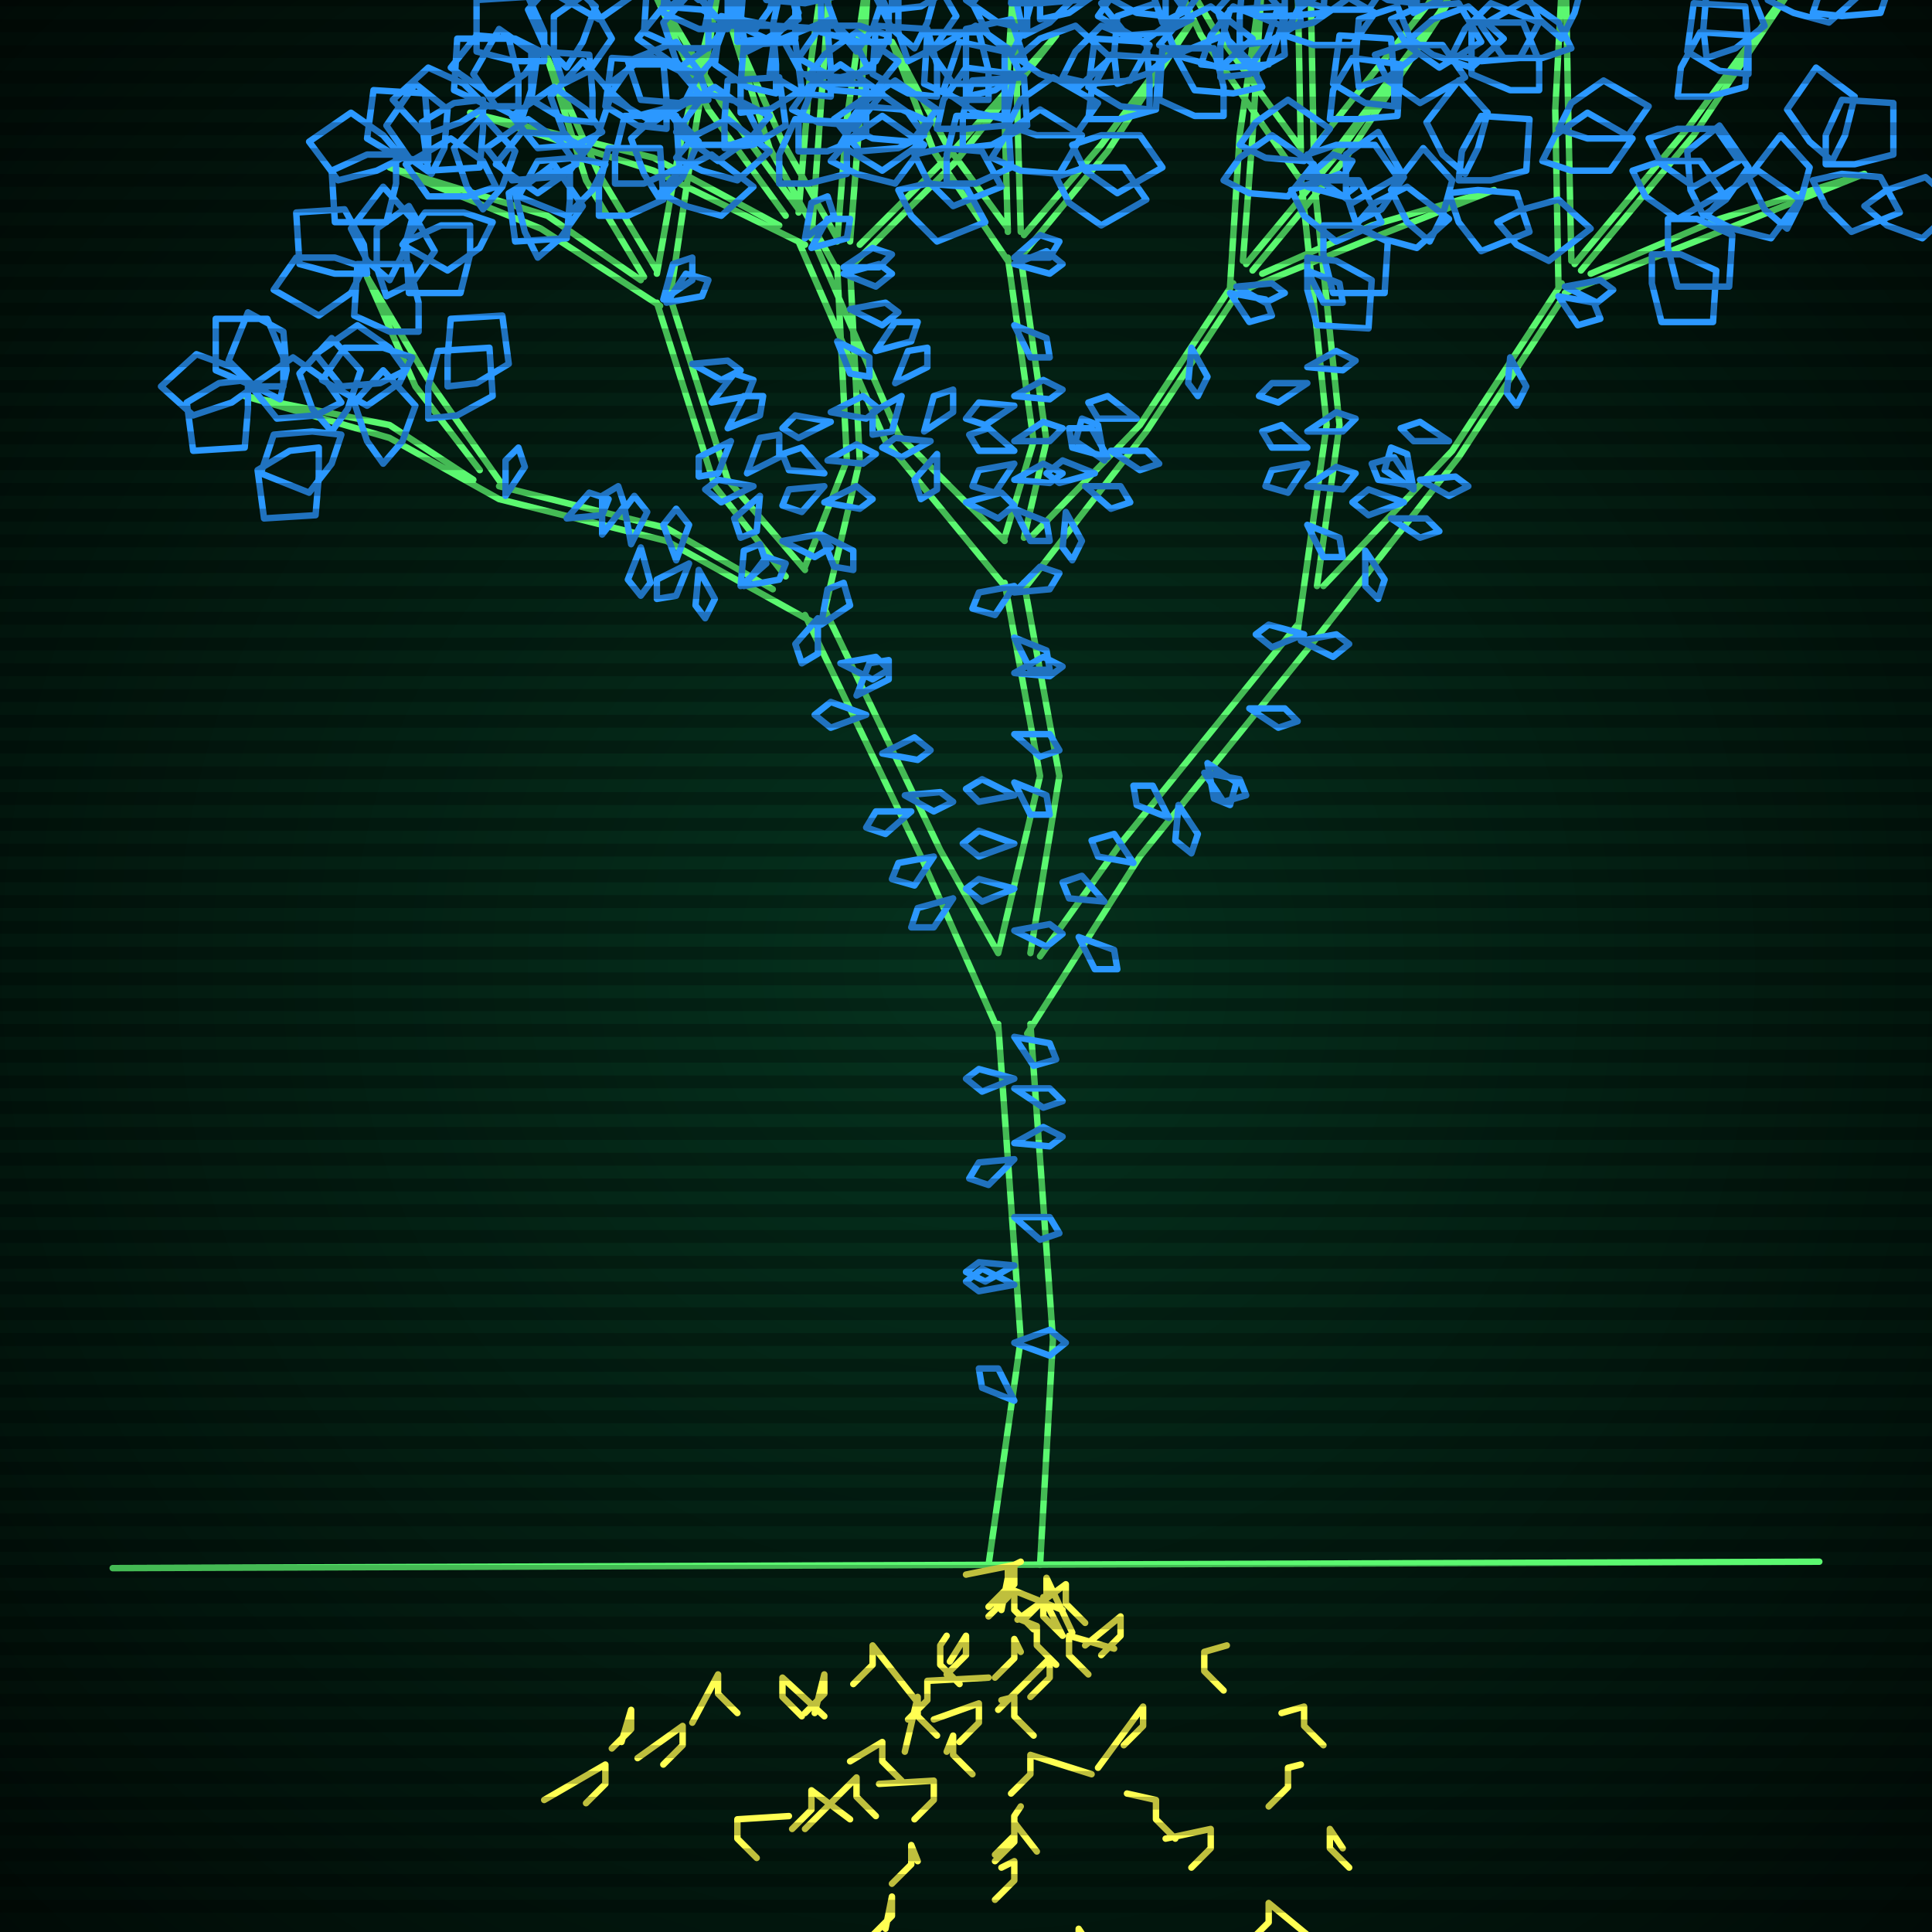 <svg xmlns="http://www.w3.org/2000/svg"
             width="600" height="600"
            >
    
            <style>
                @keyframes glow {0 % {opacity: 0.6;}
                3% {opacity: 0.9;} 30% {opacity: 0.6} 70% {opacity: 0.9}}
    
                .flicker {
                animation: glow 3s linear infinite alternate;
                animation-duration: 1.2s;
                animation-delay: 1.5s;
            }
    
    
            </style>
    
            <defs>
                <radialGradient id="screenGradient"
                                r="100%"
                >
                    <stop offset="0%" stop-color="#05321e"/>
                    <stop offset="90%" stop-color="black"/>
    
                </radialGradient>
            </defs>
    
            <rect
                fill="black"
                width="600" height="600"/>
    
            <rect
                className="flicker"
                fill="url(#screenGradient)"
                width="600" height="600"/>
    
    
            <path
                id="ground-path"
                className="flicker"
                style="fill: none;stroke: #5bf870;stroke-width:2px;stroke-linecap:round;stroke-linejoin:round;stroke-miterlimit:4;stroke-dasharray:none"
                d="M 35 487 L 565 485 "
            />
            <path
                id="branch-path"
                className="flicker"
                style="fill: none;stroke: #5bf870;stroke-width:2px;stroke-linecap:round;stroke-linejoin:round;stroke-miterlimit:4;stroke-dasharray:none"
                d="M 307 486 L 317 416 L 310 318 M 320 318 L 327 416 L 323 486 M 310 320 L 286 266 L 250 191 M 256 189 L 292 264 L 310 296 M 252 193 L 207 168 L 155 155 M 155 151 L 207 164 L 240 183 M 155 155 L 121 136 L 76 123 L 121 132 L 147 149 M 149 146 L 129 120 L 114 86 L 133 118 L 157 152 M 244 179 L 222 151 L 204 94 M 208 92 L 226 149 L 250 177 M 205 95 L 168 71 L 121 52 L 170 67 L 199 87 M 200 86 L 182 56 L 170 18 L 186 54 L 204 84 M 204 85 L 211 46 L 223 -3 L 215 46 L 208 93 M 250 176 L 263 143 L 260 83 M 264 83 L 267 143 L 256 190 M 260 84 L 239 46 L 227 8 L 243 44 L 260 74 M 260 75 L 263 37 L 270 -12 L 267 37 L 264 75 M 267 76 L 295 48 L 328 11 L 297 50 L 263 84 M 310 296 L 323 241 L 312 181 M 318 181 L 329 241 L 320 296 M 312 182 L 275 137 L 248 75 M 252 73 L 279 135 L 312 168 M 250 76 L 203 53 L 146 35 L 203 49 L 242 70 M 244 67 L 220 34 L 201 -7 L 224 32 L 248 65 M 248 66 L 252 18 L 260 -40 L 256 18 L 252 74 M 312 167 L 321 137 L 313 80 M 317 80 L 325 137 L 318 167 M 313 81 L 290 47 L 277 13 L 294 45 L 313 71 M 313 72 L 312 37 L 315 -9 L 316 37 L 317 72 M 318 73 L 342 45 L 370 7 L 344 47 L 316 81 M 320 167 L 354 132 L 383 88 M 385 90 L 356 134 L 318 183 M 382 89 L 385 42 L 392 -7 L 389 42 L 386 81 M 387 82 L 416 47 L 449 2 L 418 49 L 389 84 M 392 85 L 426 70 L 464 59 L 426 74 L 384 91 M 323 297 L 348 262 L 403 194 M 409 198 L 354 266 L 319 321 M 403 196 L 412 132 L 404 55 M 408 55 L 416 132 L 409 182 M 404 56 L 373 11 L 352 -34 L 377 9 L 404 46 M 404 47 L 403 -6 L 406 -70 L 407 -6 L 408 47 M 408 46 L 443 2 L 482 -54 L 447 4 L 408 56 M 411 182 L 451 140 L 485 88 M 487 90 L 453 142 L 409 198 M 484 89 L 483 34 L 486 -23 L 487 34 L 488 81 M 489 82 L 524 40 L 562 -12 L 526 42 L 491 84 M 494 85 L 534 68 L 579 54 L 534 72 L 486 91 "
            />
            <path
                id="leaf-path"
                className="flicker"
                style="fill: none;stroke: #2b98ff;stroke-width:2px;stroke-linecap:round;stroke-linejoin:round;stroke-miterlimit:4;stroke-dasharray:none"
                d="M 315 338 L 326 338 L 330 342 L 324 344 L 315 338 M 315 360 L 307 368 L 301 366 L 304 361 L 315 360 M 315 435 L 305 431 L 304 425 L 310 425 L 315 435 M 315 322 L 326 324 L 328 329 L 321 331 L 315 322 M 315 335 L 305 339 L 300 335 L 304 332 L 315 335 M 315 399 L 304 401 L 300 398 L 305 394 L 315 399 M 315 378 L 326 378 L 329 383 L 323 385 L 315 378 M 315 355 L 324 350 L 330 353 L 326 356 L 315 355 M 315 417 L 326 413 L 331 417 L 326 421 L 315 417 M 315 393 L 306 398 L 300 395 L 304 392 L 315 393 M 269 222 L 258 226 L 253 222 L 258 218 L 269 222 M 261 206 L 272 204 L 276 208 L 271 211 L 261 206 M 255 194 L 257 183 L 262 181 L 264 188 L 255 194 M 296 279 L 290 288 L 283 288 L 285 282 L 296 279 M 283 252 L 275 259 L 269 257 L 272 252 L 283 252 M 274 234 L 284 229 L 289 233 L 285 236 L 274 234 M 266 216 L 270 206 L 276 205 L 276 211 L 266 216 M 290 266 L 284 275 L 277 273 L 279 268 L 290 266 M 281 247 L 292 246 L 296 249 L 290 252 L 281 247 M 254 192 L 254 203 L 249 206 L 247 200 L 254 192 M 230 182 L 231 171 L 236 169 L 238 175 L 230 182 M 187 166 L 187 154 L 192 151 L 194 157 L 187 166 M 196 169 L 194 158 L 197 154 L 201 159 L 196 169 M 210 174 L 206 163 L 210 158 L 214 163 L 210 174 M 217 177 L 222 186 L 219 192 L 216 188 L 217 177 M 231 182 L 238 173 L 244 175 L 242 180 L 231 182 M 157 154 L 157 143 L 161 139 L 163 145 L 157 154 M 199 170 L 202 181 L 199 185 L 195 180 L 199 170 M 214 175 L 210 185 L 204 186 L 204 180 L 214 175 M 176 161 L 183 153 L 189 155 L 187 160 L 176 161 M 103 134 L 97 127 L 93 116 L 103 105 L 112 115 L 108 127 L 103 134 M 88 120 L 79 120 L 67 115 L 67 99 L 83 99 L 88 111 L 88 120 M 106 135 L 103 144 L 96 153 L 81 147 L 85 135 L 97 134 L 106 135 M 106 125 L 98 129 L 86 130 L 78 120 L 91 111 L 101 118 L 106 125 M 79 120 L 72 125 L 60 129 L 50 120 L 61 110 L 72 114 L 79 120 M 87 124 L 79 120 L 71 112 L 77 97 L 88 103 L 89 115 L 87 124 M 99 139 L 99 148 L 98 160 L 82 161 L 80 146 L 90 140 L 99 139 M 119 144 L 114 137 L 110 125 L 119 115 L 129 126 L 125 137 L 119 144 M 77 118 L 77 127 L 76 139 L 60 140 L 58 125 L 68 119 L 77 118 M 121 87 L 114 81 L 109 71 L 119 58 L 128 68 L 125 79 L 121 87 M 126 115 L 118 119 L 106 120 L 98 110 L 111 101 L 121 108 L 126 115 M 130 103 L 121 103 L 110 98 L 111 82 L 127 82 L 130 94 L 130 103 M 114 85 L 104 85 L 93 82 L 92 66 L 107 65 L 113 76 L 114 85 M 120 92 L 117 83 L 117 71 L 127 64 L 135 78 L 128 88 L 120 92 M 128 111 L 124 119 L 114 126 L 100 118 L 107 108 L 119 108 L 128 111 M 133 130 L 133 120 L 136 109 L 152 108 L 153 123 L 142 129 L 133 130 M 113 83 L 109 91 L 99 98 L 85 90 L 92 80 L 104 80 L 113 83 M 139 120 L 139 111 L 140 99 L 156 98 L 158 113 L 148 119 L 139 120 M 221 125 L 228 116 L 234 118 L 232 123 L 221 125 M 226 133 L 231 123 L 237 123 L 236 129 L 226 133 M 232 147 L 236 136 L 242 135 L 242 142 L 232 147 M 236 154 L 235 165 L 230 167 L 228 161 L 236 154 M 243 168 L 254 166 L 258 170 L 253 173 L 243 168 M 207 94 L 213 85 L 220 87 L 218 92 L 207 94 M 227 137 L 223 147 L 217 148 L 217 142 L 227 137 M 234 151 L 224 156 L 219 152 L 223 149 L 234 151 M 215 113 L 226 112 L 230 115 L 224 118 L 215 113 M 206 93 L 209 82 L 215 80 L 215 87 L 206 93 M 150 65 L 145 58 L 141 46 L 150 36 L 160 47 L 156 58 L 150 65 M 133 50 L 124 49 L 114 43 L 116 28 L 132 29 L 133 41 L 133 50 M 153 69 L 149 77 L 139 84 L 125 76 L 132 66 L 144 66 L 153 69 M 154 58 L 145 61 L 133 61 L 126 51 L 140 43 L 150 50 L 154 58 M 125 49 L 117 53 L 105 56 L 96 44 L 109 35 L 119 42 L 125 49 M 134 54 L 127 49 L 120 39 L 129 26 L 139 34 L 138 46 L 134 54 M 146 70 L 146 79 L 143 91 L 127 91 L 126 75 L 137 70 L 146 70 M 167 80 L 163 72 L 160 60 L 172 51 L 181 64 L 174 74 L 167 80 M 123 48 L 123 57 L 120 69 L 104 69 L 103 53 L 114 48 L 123 48 M 176 21 L 169 14 L 164 3 L 174 -8 L 185 2 L 181 13 L 176 21 M 179 51 L 171 55 L 159 56 L 151 46 L 164 37 L 174 44 L 179 51 M 184 38 L 175 37 L 165 31 L 167 16 L 183 17 L 184 29 L 184 38 M 169 19 L 160 19 L 148 16 L 148 0 L 164 -1 L 169 10 L 169 19 M 175 26 L 172 17 L 172 5 L 182 -2 L 190 12 L 183 22 L 175 26 M 182 46 L 177 53 L 167 60 L 154 51 L 162 41 L 174 42 L 182 46 M 186 67 L 186 58 L 189 46 L 205 46 L 206 62 L 195 67 L 186 67 M 168 16 L 163 23 L 153 30 L 140 21 L 148 11 L 160 12 L 168 16 M 191 57 L 191 48 L 194 36 L 210 36 L 211 52 L 200 57 L 191 57 M 207 40 L 198 39 L 188 33 L 190 18 L 206 19 L 207 31 L 207 40 M 215 26 L 210 19 L 206 7 L 215 -3 L 225 8 L 221 19 L 215 26 M 217 0 L 210 -6 L 205 -16 L 215 -29 L 224 -19 L 221 -8 L 217 0 M 219 8 L 221 -1 L 228 -11 L 243 -6 L 240 8 L 228 8 L 219 8 M 220 31 L 211 32 L 199 31 L 195 19 L 210 13 L 217 22 L 220 31 M 205 60 L 211 53 L 221 48 L 234 58 L 224 67 L 213 64 L 205 60 M 218 -3 L 209 -2 L 197 -3 L 193 -15 L 208 -21 L 215 -12 L 218 -3 M 210 49 L 216 42 L 226 37 L 239 47 L 229 56 L 218 53 L 210 49 M 229 13 L 229 4 L 230 -8 L 246 -9 L 248 6 L 238 12 L 229 13 M 258 128 L 268 123 L 273 127 L 269 130 L 258 128 M 257 143 L 266 138 L 272 141 L 268 144 L 257 143 M 256 151 L 249 159 L 243 157 L 245 152 L 256 151 M 255 166 L 265 171 L 265 177 L 259 176 L 255 166 M 262 85 L 273 82 L 277 85 L 272 89 L 262 85 M 258 131 L 248 136 L 243 133 L 247 129 L 258 131 M 256 147 L 245 146 L 243 141 L 249 139 L 256 147 M 260 106 L 270 111 L 270 117 L 264 116 L 260 106 M 262 83 L 271 77 L 277 79 L 273 83 L 262 83 M 256 156 L 266 151 L 271 155 L 267 158 L 256 156 M 234 10 L 228 3 L 224 -8 L 234 -19 L 243 -9 L 239 3 L 234 10 M 236 42 L 227 45 L 215 45 L 208 35 L 222 27 L 232 34 L 236 42 M 241 29 L 232 27 L 222 20 L 224 5 L 240 8 L 241 20 L 241 29 M 226 9 L 217 9 L 206 4 L 207 -12 L 223 -12 L 226 0 L 226 9 M 232 16 L 230 7 L 231 -5 L 242 -11 L 248 4 L 240 12 L 232 16 M 239 36 L 233 43 L 223 50 L 210 41 L 219 29 L 231 32 L 239 36 M 242 57 L 242 48 L 247 37 L 263 38 L 263 54 L 251 57 L 242 57 M 226 7 L 221 14 L 211 21 L 198 12 L 206 2 L 218 3 L 226 7 M 248 47 L 248 38 L 253 26 L 269 26 L 269 42 L 257 47 L 248 47 M 258 30 L 249 29 L 239 23 L 241 8 L 257 9 L 258 21 L 258 30 M 266 16 L 260 9 L 256 -2 L 266 -13 L 275 -3 L 271 9 L 266 16 M 265 -9 L 258 -15 L 251 -25 L 260 -38 L 272 -29 L 269 -17 L 265 -9 M 268 -1 L 270 -10 L 277 -20 L 292 -15 L 289 -1 L 277 -1 L 268 -1 M 270 22 L 261 24 L 249 23 L 243 12 L 258 6 L 266 14 L 270 22 M 258 50 L 264 43 L 274 36 L 287 45 L 278 57 L 266 54 L 258 50 M 265 -12 L 256 -10 L 244 -11 L 238 -22 L 253 -28 L 261 -20 L 265 -12 M 263 39 L 268 32 L 278 25 L 291 34 L 283 44 L 271 43 L 263 39 M 277 3 L 277 -6 L 278 -18 L 294 -19 L 296 -4 L 286 2 L 277 3 M 300 30 L 300 21 L 300 9 L 314 6 L 319 21 L 309 28 L 300 30 M 318 11 L 316 2 L 317 -10 L 328 -16 L 334 -1 L 326 7 L 318 11 M 316 18 L 323 12 L 334 8 L 345 18 L 335 27 L 323 23 L 316 18 M 312 37 L 303 35 L 293 28 L 298 13 L 312 16 L 312 28 L 312 37 M 279 59 L 288 57 L 300 58 L 306 69 L 291 75 L 283 67 L 279 59 M 319 9 L 310 7 L 300 0 L 302 -15 L 318 -12 L 319 0 L 319 9 M 284 48 L 293 46 L 305 47 L 311 58 L 296 64 L 288 56 L 284 48 M 330 24 L 334 16 L 342 8 L 357 14 L 351 25 L 339 26 L 330 24 M 291 40 L 293 31 L 300 21 L 315 23 L 312 39 L 300 40 L 291 40 M 315 198 L 325 202 L 326 208 L 320 208 L 315 198 M 315 184 L 323 176 L 329 178 L 326 183 L 315 184 M 315 276 L 305 280 L 300 276 L 304 273 L 315 276 M 315 247 L 304 249 L 300 245 L 305 242 L 315 247 M 315 228 L 326 228 L 329 233 L 323 235 L 315 228 M 315 209 L 324 204 L 330 207 L 326 210 L 315 209 M 315 262 L 304 266 L 299 262 L 304 258 L 315 262 M 315 243 L 325 247 L 326 253 L 320 253 L 315 243 M 315 182 L 309 191 L 302 189 L 304 184 L 315 182 M 315 289 L 326 287 L 330 290 L 325 294 L 315 289 M 272 109 L 278 100 L 285 100 L 283 106 L 272 109 M 278 119 L 282 109 L 288 108 L 288 114 L 278 119 M 287 134 L 290 123 L 296 121 L 296 128 L 287 134 M 291 141 L 291 152 L 286 155 L 284 149 L 291 141 M 300 156 L 311 153 L 315 157 L 310 161 L 300 156 M 252 77 L 257 68 L 264 68 L 263 74 L 252 77 M 280 123 L 277 134 L 271 135 L 271 128 L 280 123 M 289 137 L 280 142 L 274 139 L 278 136 L 289 137 M 264 96 L 275 94 L 279 97 L 274 101 L 264 96 M 250 74 L 252 63 L 257 61 L 259 67 L 250 74 M 181 48 L 175 41 L 171 30 L 181 19 L 190 29 L 186 41 L 181 48 M 161 33 L 152 33 L 141 28 L 142 12 L 158 12 L 161 24 L 161 33 M 188 51 L 184 59 L 176 67 L 161 61 L 167 50 L 179 49 L 188 51 M 187 41 L 179 45 L 167 46 L 159 36 L 172 27 L 182 34 L 187 41 M 151 33 L 143 38 L 132 42 L 122 31 L 133 21 L 144 26 L 151 33 M 162 37 L 154 33 L 147 23 L 155 9 L 165 16 L 165 28 L 162 37 M 177 53 L 177 62 L 176 74 L 160 75 L 158 60 L 168 54 L 177 53 M 205 62 L 200 54 L 196 43 L 207 33 L 217 44 L 212 55 L 205 62 M 150 31 L 150 40 L 149 52 L 133 53 L 131 38 L 141 32 L 150 31 M 209 -5 L 202 -11 L 195 -21 L 204 -34 L 216 -25 L 213 -13 L 209 -5 M 217 29 L 209 33 L 198 36 L 188 27 L 201 17 L 211 22 L 217 29 M 220 15 L 211 15 L 200 10 L 201 -6 L 217 -6 L 220 6 L 220 15 M 201 -6 L 192 -6 L 180 -7 L 179 -23 L 194 -25 L 200 -15 L 201 -6 M 208 2 L 204 -6 L 203 -18 L 213 -26 L 222 -13 L 215 -3 L 208 2 M 217 23 L 213 31 L 203 38 L 189 30 L 196 20 L 208 20 L 217 23 M 225 46 L 225 37 L 226 25 L 242 24 L 244 39 L 234 45 L 225 46 M 200 -9 L 196 -1 L 186 6 L 172 -2 L 179 -12 L 191 -12 L 200 -9 M 230 35 L 230 26 L 231 14 L 247 13 L 249 28 L 239 34 L 230 35 M 247 12 L 238 12 L 227 7 L 228 -9 L 244 -9 L 247 3 L 247 12 M 255 -3 L 249 -10 L 245 -21 L 255 -32 L 264 -22 L 260 -10 L 255 -3 M 255 -36 L 248 -41 L 241 -51 L 250 -64 L 260 -56 L 259 -44 L 255 -36 M 257 -25 L 258 -34 L 264 -44 L 279 -42 L 278 -26 L 266 -25 L 257 -25 M 259 -1 L 250 1 L 238 0 L 232 -11 L 247 -17 L 255 -9 L 259 -1 M 246 34 L 251 27 L 261 20 L 274 29 L 266 39 L 254 38 L 246 34 M 255 -39 L 246 -37 L 234 -38 L 228 -49 L 243 -55 L 251 -47 L 255 -39 M 251 24 L 256 17 L 266 10 L 279 19 L 271 29 L 259 28 L 251 24 M 267 -23 L 267 -32 L 267 -44 L 281 -47 L 286 -32 L 276 -25 L 267 -23 M 315 123 L 324 118 L 330 121 L 326 124 L 315 123 M 315 137 L 324 131 L 330 133 L 326 137 L 315 137 M 315 144 L 309 153 L 302 151 L 304 146 L 315 144 M 315 158 L 325 162 L 326 168 L 320 168 L 315 158 M 315 82 L 325 78 L 330 82 L 326 85 L 315 82 M 315 126 L 306 132 L 300 130 L 304 125 L 315 126 M 315 140 L 304 140 L 301 135 L 307 133 L 315 140 M 315 101 L 325 105 L 326 111 L 320 111 L 315 101 M 315 80 L 323 73 L 329 75 L 326 80 L 315 80 M 315 149 L 324 144 L 330 147 L 326 150 L 315 149 M 284 15 L 277 9 L 272 -1 L 282 -14 L 291 -4 L 288 7 L 284 15 M 287 42 L 279 46 L 267 47 L 259 37 L 272 28 L 282 35 L 287 42 M 291 30 L 282 29 L 271 23 L 272 8 L 288 9 L 291 20 L 291 30 M 276 13 L 267 13 L 255 10 L 255 -6 L 271 -7 L 276 4 L 276 13 M 282 19 L 279 10 L 279 -2 L 289 -9 L 297 5 L 290 15 L 282 19 M 289 38 L 284 46 L 274 53 L 261 45 L 268 33 L 280 34 L 289 38 M 294 57 L 294 48 L 297 36 L 313 36 L 314 52 L 303 57 L 294 57 M 276 11 L 272 19 L 262 26 L 248 18 L 255 8 L 267 8 L 276 11 M 299 46 L 299 36 L 302 25 L 318 24 L 319 39 L 308 45 L 299 46 M 307 31 L 298 31 L 287 26 L 288 10 L 304 10 L 307 22 L 307 31 M 314 17 L 307 11 L 302 1 L 312 -12 L 321 -2 L 318 9 L 314 17 M 311 -7 L 303 -12 L 296 -22 L 304 -35 L 316 -28 L 315 -16 L 311 -7 M 314 1 L 315 -8 L 321 -18 L 336 -16 L 335 0 L 323 1 L 314 1 M 317 23 L 308 26 L 296 26 L 289 16 L 303 8 L 313 15 L 317 23 M 308 49 L 313 41 L 323 34 L 336 42 L 329 54 L 317 53 L 308 49 M 311 -10 L 302 -7 L 290 -7 L 283 -17 L 297 -25 L 307 -18 L 311 -10 M 313 39 L 317 31 L 327 24 L 341 32 L 334 42 L 322 42 L 313 39 M 323 6 L 323 -3 L 323 -15 L 337 -18 L 342 -3 L 332 4 L 323 6 M 347 26 L 346 17 L 347 5 L 359 1 L 365 16 L 356 23 L 347 26 M 361 7 L 358 -2 L 358 -14 L 368 -21 L 376 -7 L 369 3 L 361 7 M 360 14 L 366 7 L 376 2 L 389 12 L 379 21 L 368 18 L 360 14 M 357 34 L 348 33 L 338 27 L 340 12 L 356 13 L 357 25 L 357 34 M 328 55 L 337 52 L 349 52 L 356 62 L 342 70 L 332 63 L 328 55 M 362 5 L 353 4 L 342 -2 L 343 -17 L 359 -16 L 362 -5 L 362 5 M 333 45 L 342 42 L 354 42 L 361 52 L 347 60 L 337 53 L 333 45 M 373 20 L 376 11 L 383 2 L 398 8 L 394 20 L 382 21 L 373 20 M 338 37 L 339 28 L 345 17 L 360 18 L 359 34 L 348 37 L 338 37 M 345 140 L 356 140 L 360 144 L 354 146 L 345 140 M 340 147 L 329 150 L 325 147 L 330 143 L 340 147 M 331 159 L 336 168 L 333 174 L 330 170 L 331 159 M 382 91 L 393 93 L 395 98 L 388 100 L 382 91 M 353 130 L 341 130 L 338 125 L 344 123 L 353 130 M 343 143 L 334 137 L 336 130 L 341 132 L 343 143 M 370 108 L 375 117 L 372 123 L 369 119 L 370 108 M 384 89 L 395 88 L 399 91 L 393 94 L 384 89 M 337 151 L 348 151 L 351 156 L 345 158 L 337 151 M 344 142 L 333 139 L 332 133 L 339 133 L 344 142 M 380 36 L 371 36 L 360 31 L 361 15 L 377 15 L 380 27 L 380 36 M 388 21 L 382 14 L 378 3 L 388 -8 L 397 2 L 393 14 L 388 21 M 387 -4 L 380 -9 L 373 -19 L 382 -32 L 392 -24 L 391 -12 L 387 -4 M 390 5 L 391 -4 L 397 -14 L 412 -12 L 411 4 L 399 5 L 390 5 M 392 27 L 383 29 L 371 28 L 365 17 L 380 11 L 388 19 L 392 27 M 380 56 L 385 49 L 395 42 L 408 51 L 400 61 L 388 60 L 380 56 M 387 -7 L 378 -4 L 366 -4 L 359 -17 L 373 -23 L 383 -15 L 387 -7 M 385 45 L 390 38 L 400 31 L 413 40 L 405 50 L 393 49 L 385 45 M 399 9 L 399 0 L 399 -12 L 413 -15 L 418 0 L 408 7 L 399 9 M 422 27 L 421 18 L 422 6 L 434 2 L 440 17 L 431 24 L 422 27 M 439 4 L 436 -5 L 436 -17 L 449 -24 L 455 -10 L 447 0 L 439 4 M 438 12 L 445 6 L 456 2 L 467 12 L 457 21 L 445 17 L 438 12 M 433 33 L 424 32 L 414 26 L 416 11 L 432 12 L 433 24 L 433 33 M 401 59 L 410 56 L 422 56 L 429 69 L 415 75 L 405 67 L 401 59 M 440 1 L 431 0 L 421 -6 L 423 -21 L 439 -20 L 440 -8 L 440 1 M 406 48 L 415 45 L 427 45 L 434 55 L 420 63 L 410 56 L 406 48 M 451 17 L 455 9 L 463 1 L 478 7 L 472 18 L 460 19 L 451 17 M 413 37 L 414 28 L 420 18 L 435 20 L 434 36 L 422 37 L 413 37 M 453 56 L 454 47 L 460 36 L 475 37 L 474 53 L 463 56 L 453 56 M 450 60 L 459 59 L 471 60 L 475 72 L 460 78 L 453 69 L 450 60 M 444 75 L 437 69 L 432 59 L 442 46 L 451 56 L 448 67 L 444 75 M 406 80 L 415 81 L 426 87 L 425 102 L 409 101 L 406 90 L 406 80 M 455 54 L 448 48 L 443 38 L 453 25 L 462 35 L 459 46 L 455 54 M 411 70 L 420 70 L 431 75 L 430 91 L 414 91 L 411 79 L 411 70 M 465 69 L 473 65 L 484 62 L 494 71 L 481 81 L 471 76 L 465 69 M 421 70 L 427 63 L 437 58 L 450 68 L 440 77 L 429 74 L 421 70 M 421 69 L 418 60 L 418 48 L 428 41 L 436 55 L 429 65 L 421 69 M 404 199 L 415 197 L 419 200 L 414 204 L 404 199 M 343 280 L 332 279 L 330 274 L 336 272 L 343 280 M 363 254 L 353 250 L 352 244 L 358 244 L 363 254 M 375 237 L 384 243 L 382 250 L 377 248 L 375 237 M 388 220 L 399 220 L 403 224 L 397 226 L 388 220 M 352 268 L 341 266 L 339 261 L 346 259 L 352 268 M 366 250 L 372 259 L 370 265 L 365 261 L 366 250 M 405 197 L 395 201 L 390 197 L 394 194 L 405 197 M 335 291 L 346 295 L 347 301 L 340 301 L 335 291 M 374 240 L 385 242 L 387 247 L 380 249 L 374 240 M 406 114 L 415 109 L 421 112 L 417 115 L 406 114 M 406 134 L 415 128 L 421 130 L 417 134 L 406 134 M 406 144 L 400 153 L 393 151 L 395 146 L 406 144 M 406 163 L 416 167 L 417 173 L 411 173 L 406 163 M 406 58 L 416 54 L 421 58 L 417 61 L 406 58 M 406 119 L 397 125 L 391 123 L 395 119 L 406 119 M 406 139 L 395 139 L 392 134 L 398 132 L 406 139 M 406 84 L 416 88 L 417 94 L 411 94 L 406 84 M 406 55 L 414 48 L 420 50 L 417 55 L 406 55 M 406 151 L 415 145 L 421 147 L 417 152 L 406 151 M 361 -30 L 354 -36 L 349 -46 L 359 -59 L 368 -49 L 365 -38 L 361 -30 M 370 6 L 362 10 L 350 11 L 342 1 L 355 -8 L 365 -1 L 370 6 M 373 -8 L 364 -8 L 353 -13 L 354 -29 L 370 -29 L 373 -17 L 373 -8 M 353 -32 L 343 -32 L 332 -35 L 331 -51 L 346 -52 L 352 -41 L 353 -32 M 360 -24 L 357 -33 L 357 -45 L 367 -52 L 375 -38 L 368 -28 L 360 -24 M 369 -2 L 365 6 L 355 13 L 341 5 L 348 -5 L 360 -5 L 369 -2 M 379 24 L 379 14 L 382 3 L 398 2 L 399 17 L 388 23 L 379 24 M 352 -34 L 348 -26 L 338 -19 L 324 -27 L 331 -37 L 343 -37 L 352 -34 M 385 14 L 385 5 L 386 -7 L 402 -8 L 404 7 L 394 13 L 385 14 M 398 -13 L 389 -13 L 377 -18 L 377 -34 L 393 -34 L 398 -22 L 398 -13 M 405 -30 L 398 -36 L 393 -46 L 403 -59 L 412 -49 L 409 -38 L 405 -30 M 402 -65 L 394 -69 L 387 -79 L 395 -93 L 405 -86 L 405 -74 L 402 -65 M 405 -54 L 406 -63 L 412 -74 L 427 -73 L 426 -57 L 415 -54 L 405 -54 M 408 -28 L 399 -25 L 387 -25 L 380 -35 L 394 -43 L 404 -36 L 408 -28 M 399 11 L 403 3 L 413 -4 L 427 4 L 420 14 L 408 14 L 399 11 M 402 -68 L 393 -65 L 381 -65 L 374 -75 L 388 -83 L 398 -76 L 402 -68 M 404 0 L 408 -8 L 418 -15 L 432 -7 L 425 3 L 413 3 L 404 0 M 414 -52 L 413 -61 L 414 -74 L 428 -77 L 433 -62 L 423 -55 L 414 -52 M 450 -20 L 448 -29 L 449 -41 L 462 -47 L 468 -32 L 459 -24 L 450 -20 M 471 -50 L 468 -59 L 468 -71 L 478 -78 L 486 -64 L 479 -54 L 471 -50 M 469 -41 L 475 -48 L 485 -53 L 498 -43 L 488 -34 L 477 -37 L 469 -41 M 463 -17 L 454 -18 L 443 -24 L 444 -39 L 460 -38 L 463 -27 L 463 -17 M 427 17 L 436 14 L 448 14 L 455 24 L 441 32 L 431 25 L 427 17 M 473 -53 L 464 -53 L 453 -58 L 454 -74 L 470 -74 L 473 -62 L 473 -53 M 432 6 L 441 2 L 453 1 L 460 13 L 447 21 L 437 14 L 432 6 M 483 -37 L 486 -46 L 493 -55 L 508 -49 L 504 -37 L 492 -36 L 483 -37 M 441 -8 L 441 -17 L 446 -28 L 462 -27 L 462 -11 L 450 -8 L 441 -8 M 441 149 L 452 148 L 456 151 L 450 154 L 441 149 M 436 156 L 425 160 L 420 156 L 425 152 L 436 156 M 424 171 L 430 180 L 428 186 L 424 182 L 424 171 M 484 92 L 495 94 L 497 99 L 490 101 L 484 92 M 450 137 L 439 137 L 435 133 L 441 131 L 450 137 M 439 152 L 430 146 L 432 139 L 437 141 L 439 152 M 469 111 L 474 120 L 471 126 L 468 122 L 469 111 M 486 89 L 497 87 L 501 90 L 496 94 L 486 89 M 432 161 L 443 161 L 447 165 L 441 167 L 432 161 M 439 151 L 428 149 L 426 144 L 433 142 L 439 151 M 478 28 L 469 28 L 457 23 L 457 7 L 473 7 L 478 19 L 478 28 M 485 12 L 478 6 L 473 -4 L 483 -17 L 492 -7 L 489 4 L 485 12 M 482 -19 L 474 -23 L 467 -33 L 475 -47 L 485 -40 L 485 -28 L 482 -19 M 485 -9 L 486 -18 L 492 -29 L 507 -28 L 506 -12 L 495 -9 L 485 -9 M 488 15 L 479 18 L 467 18 L 460 8 L 474 0 L 484 7 L 488 15 M 479 50 L 483 42 L 493 35 L 507 43 L 500 53 L 488 53 L 479 50 M 482 -22 L 473 -19 L 461 -19 L 454 -29 L 468 -37 L 478 -30 L 482 -22 M 484 40 L 488 32 L 498 25 L 512 33 L 505 43 L 493 43 L 484 40 M 494 -6 L 493 -15 L 494 -28 L 508 -31 L 513 -16 L 503 -9 L 494 -6 M 530 18 L 529 9 L 530 -3 L 542 -7 L 548 8 L 539 15 L 530 18 M 551 -9 L 548 -18 L 548 -30 L 558 -37 L 566 -23 L 559 -13 L 551 -9 M 549 0 L 555 -7 L 565 -12 L 578 -2 L 568 7 L 557 4 L 549 0 M 543 23 L 534 22 L 524 16 L 526 1 L 542 2 L 543 14 L 543 23 M 507 53 L 516 50 L 528 50 L 535 60 L 521 68 L 511 61 L 507 53 M 552 -12 L 543 -13 L 532 -19 L 533 -34 L 549 -33 L 552 -22 L 552 -12 M 512 43 L 521 40 L 533 40 L 540 50 L 526 58 L 516 51 L 512 43 M 563 4 L 566 -5 L 573 -14 L 588 -8 L 584 4 L 572 5 L 563 4 M 521 30 L 522 21 L 528 10 L 543 11 L 542 27 L 531 30 L 521 30 M 567 51 L 567 42 L 572 31 L 588 32 L 588 48 L 576 51 L 567 51 M 563 56 L 572 54 L 584 55 L 590 66 L 575 72 L 567 64 L 563 56 M 555 71 L 548 65 L 543 55 L 553 42 L 562 52 L 559 63 L 555 71 M 513 79 L 522 79 L 533 84 L 532 100 L 516 100 L 513 88 L 513 79 M 569 50 L 562 44 L 555 34 L 564 21 L 576 30 L 573 42 L 569 50 M 518 68 L 527 68 L 538 73 L 537 89 L 521 89 L 518 77 L 518 68 M 579 64 L 586 59 L 598 55 L 608 64 L 597 74 L 586 70 L 579 64 M 530 67 L 536 60 L 546 53 L 559 62 L 550 74 L 538 71 L 530 67 M 529 67 L 525 59 L 524 47 L 534 39 L 543 52 L 536 62 L 529 67 "
            />
            <path
                id="root-path"
                className="flicker"
                style="fill: none;stroke: #ffff52;stroke-width:2px;stroke-linecap:round;stroke-linejoin:round;stroke-miterlimit:4;stroke-dasharray:none"
                d="M 300 489 L 315 486 L 315 492 L 309 498 M 317 485 L 313 487 L 313 493 L 307 499 M 311 500 L 313 490 L 313 496 L 307 502 M 330 500 L 315 494 L 315 500 L 321 506 M 333 507 L 325 490 L 325 496 L 319 502 M 330 508 L 324 496 L 324 502 L 330 508 M 316 503 L 331 492 L 331 498 L 337 504 M 317 503 L 322 505 L 322 511 L 328 517 M 317 513 L 315 509 L 315 515 L 309 521 M 295 516 L 300 508 L 300 514 L 294 520 M 346 512 L 332 508 L 332 514 L 338 520 M 310 531 L 326 515 L 326 521 L 320 527 M 294 508 L 292 511 L 292 517 L 298 523 M 337 511 L 348 502 L 348 508 L 342 514 M 311 528 L 315 527 L 315 533 L 321 539 M 290 534 L 304 529 L 304 535 L 298 541 M 307 521 L 288 522 L 288 528 L 282 534 M 286 530 L 271 511 L 271 517 L 265 523 M 281 544 L 285 527 L 285 533 L 291 539 M 294 544 L 296 539 L 296 545 L 302 551 M 339 551 L 320 545 L 320 551 L 314 557 M 341 549 L 355 530 L 355 536 L 349 542 M 381 511 L 374 513 L 374 519 L 380 525 M 253 532 L 256 520 L 256 526 L 250 532 M 264 547 L 274 541 L 274 547 L 280 553 M 273 554 L 290 553 L 290 559 L 284 565 M 317 561 L 315 564 L 315 570 L 309 576 M 322 575 L 315 566 L 315 572 L 309 578 M 256 533 L 243 521 L 243 527 L 249 533 M 250 568 L 266 552 L 266 558 L 272 564 M 350 557 L 359 559 L 359 565 L 365 571 M 311 580 L 315 578 L 315 584 L 309 590 M 285 578 L 283 573 L 283 579 L 277 585 M 264 565 L 252 556 L 252 562 L 246 568 M 215 535 L 223 520 L 223 526 L 229 532 M 398 532 L 405 530 L 405 536 L 411 542 M 362 571 L 376 568 L 376 574 L 370 580 M 404 548 L 400 549 L 400 555 L 394 561 M 275 599 L 277 589 L 277 595 L 271 601 M 339 605 L 335 599 L 335 605 L 341 611 M 198 546 L 212 536 L 212 542 L 206 548 M 245 564 L 229 565 L 229 571 L 235 577 M 269 617 L 272 600 L 272 606 L 266 612 M 417 574 L 413 568 L 413 574 L 419 580 M 193 541 L 196 531 L 196 537 L 190 543 M 348 622 L 338 616 L 338 622 L 344 628 M 411 605 L 394 591 L 394 597 L 388 603 M 301 642 L 303 624 L 303 630 L 309 636 M 249 609 L 244 603 L 244 609 L 250 615 M 169 559 L 188 548 L 188 554 L 182 560 "
            />
    
    
            <g id="stripes"
            >
                <path
                    id="stripe-path"
                    style="stroke: rgba(0, 0, 0, 0.25);stroke-width:4px;"
                    d="M 0,0 L 600,0 M 0,8 L 600,8 M 0,16 L 600,16 M 0,24 L 600,24 M 0,32 L 600,32 M 0,40 L 600,40 M 0,48 L 600,48 M 0,56 L 600,56 M 0,64 L 600,64 M 0,72 L 600,72 M 0,80 L 600,80 M 0,88 L 600,88 M 0,96 L 600,96 M 0,104 L 600,104 M 0,112 L 600,112 M 0,120 L 600,120 M 0,128 L 600,128 M 0,136 L 600,136 M 0,144 L 600,144 M 0,152 L 600,152 M 0,160 L 600,160 M 0,168 L 600,168 M 0,176 L 600,176 M 0,184 L 600,184 M 0,192 L 600,192 M 0,200 L 600,200 M 0,208 L 600,208 M 0,216 L 600,216 M 0,224 L 600,224 M 0,232 L 600,232 M 0,240 L 600,240 M 0,248 L 600,248 M 0,256 L 600,256 M 0,264 L 600,264 M 0,272 L 600,272 M 0,280 L 600,280 M 0,288 L 600,288 M 0,296 L 600,296 M 0,304 L 600,304 M 0,312 L 600,312 M 0,320 L 600,320 M 0,328 L 600,328 M 0,336 L 600,336 M 0,344 L 600,344 M 0,352 L 600,352 M 0,360 L 600,360 M 0,368 L 600,368 M 0,376 L 600,376 M 0,384 L 600,384 M 0,392 L 600,392 M 0,400 L 600,400 M 0,408 L 600,408 M 0,416 L 600,416 M 0,424 L 600,424 M 0,432 L 600,432 M 0,440 L 600,440 M 0,448 L 600,448 M 0,456 L 600,456 M 0,464 L 600,464 M 0,472 L 600,472 M 0,480 L 600,480 M 0,488 L 600,488 M 0,496 L 600,496 M 0,504 L 600,504 M 0,512 L 600,512 M 0,520 L 600,520 M 0,528 L 600,528 M 0,536 L 600,536 M 0,544 L 600,544 M 0,552 L 600,552 M 0,560 L 600,560 M 0,568 L 600,568 M 0,576 L 600,576 M 0,584 L 600,584 M 0,592 L 600,592 z"
                />
            </g>
        </svg>
        